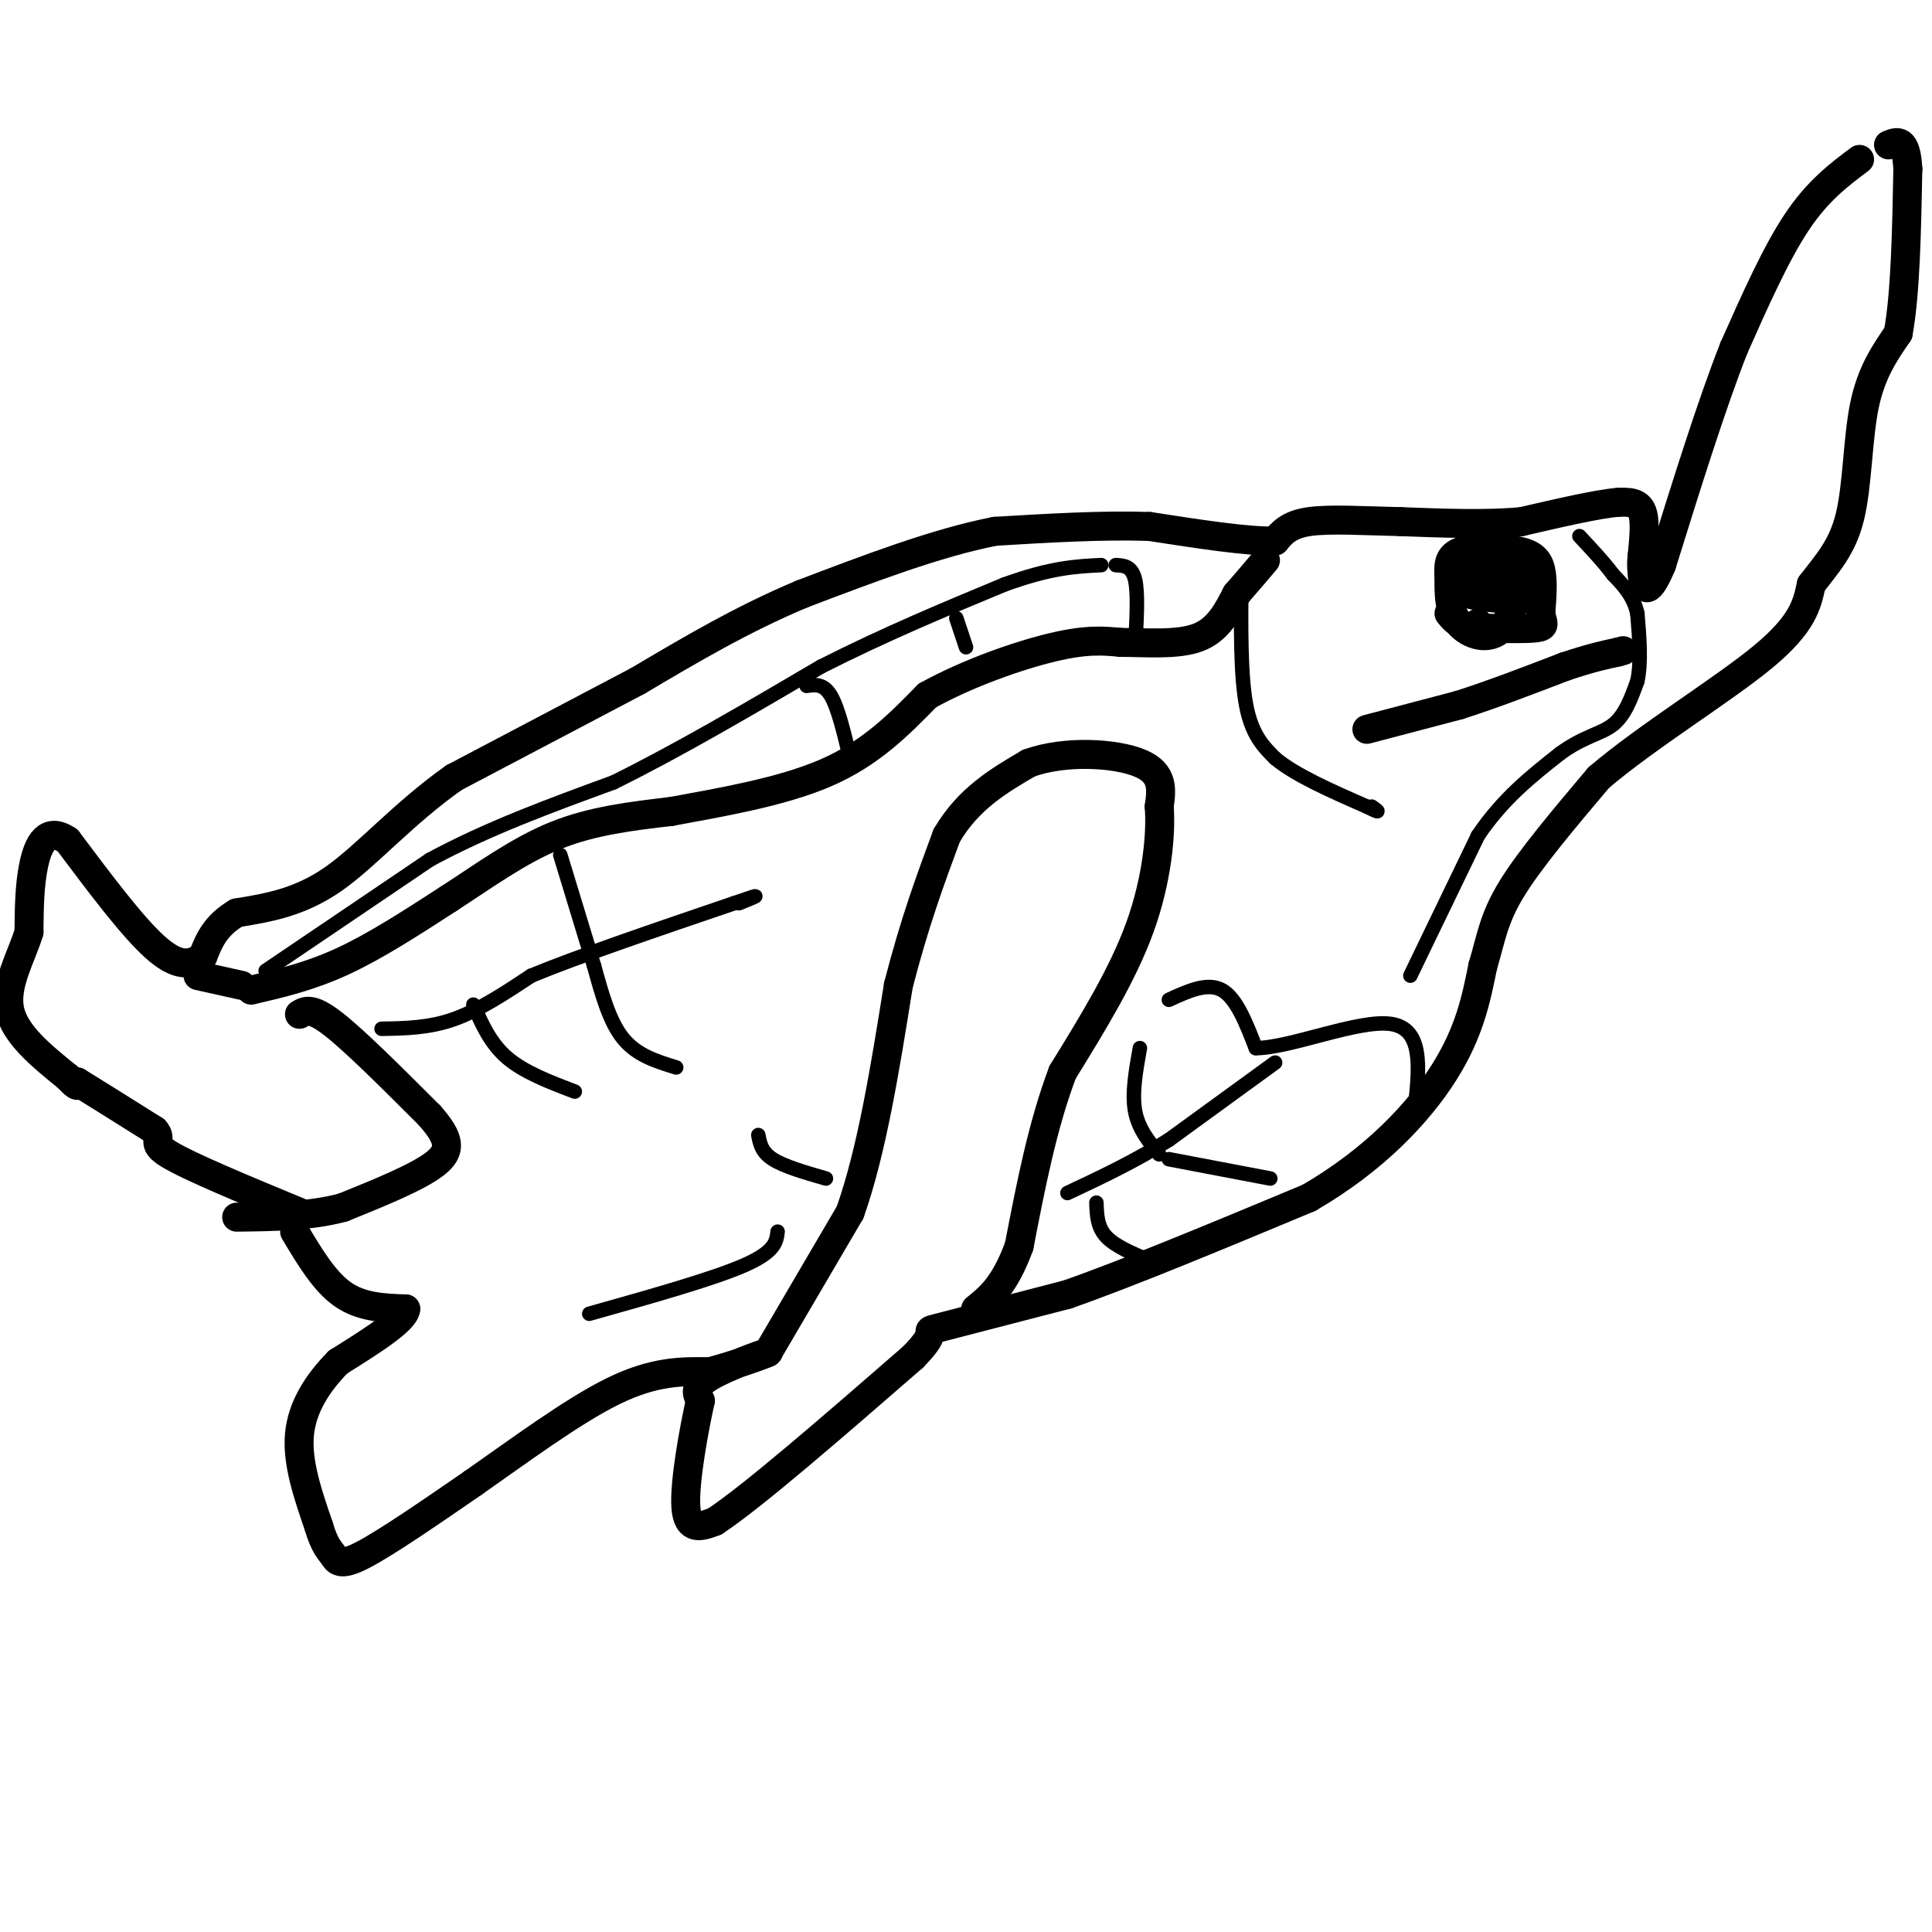 <svg viewBox='0 0 400 400' version='1.1' xmlns='http://www.w3.org/2000/svg' xmlns:xlink='http://www.w3.org/1999/xlink'><g fill='none' stroke='#000000' stroke-width='6' stroke-linecap='round' stroke-linejoin='round'><path d='M385,33c-4.333,3.250 -8.667,6.500 -13,13c-4.333,6.500 -8.667,16.250 -13,26'/><path d='M359,72c-4.667,11.833 -9.833,28.417 -15,45'/><path d='M344,117c-3.222,7.622 -3.778,4.178 -4,2c-0.222,-2.178 -0.111,-3.089 0,-4'/><path d='M340,115c0.222,-2.533 0.778,-6.867 0,-9c-0.778,-2.133 -2.889,-2.067 -5,-2'/><path d='M335,104c-4.167,0.333 -12.083,2.167 -20,4'/><path d='M315,108c-7.500,0.667 -16.250,0.333 -25,0'/><path d='M290,108c-7.800,-0.178 -14.800,-0.622 -19,0c-4.200,0.622 -5.600,2.311 -7,4'/><path d='M264,112c-5.500,0.167 -15.750,-1.417 -26,-3'/><path d='M238,109c-9.667,-0.333 -20.833,0.333 -32,1'/><path d='M206,110c-12.000,2.333 -26.000,7.667 -40,13'/><path d='M166,123c-12.333,5.167 -23.167,11.583 -34,18'/><path d='M132,141c-12.000,6.333 -25.000,13.167 -38,20'/><path d='M94,161c-10.578,7.467 -18.022,16.133 -25,21c-6.978,4.867 -13.489,5.933 -20,7'/><path d='M49,189c-4.500,2.667 -5.750,5.833 -7,9'/><path d='M42,198c-2.511,1.933 -5.289,2.267 -10,-2c-4.711,-4.267 -11.356,-13.133 -18,-22'/><path d='M14,174c-4.311,-2.933 -6.089,0.733 -7,5c-0.911,4.267 -0.956,9.133 -1,14'/><path d='M6,193c-1.578,5.111 -5.022,10.889 -4,16c1.022,5.111 6.511,9.556 12,14'/><path d='M14,223c2.333,2.500 2.167,1.750 2,1'/><path d='M16,224c3.000,1.833 9.500,5.917 16,10'/><path d='M32,234c1.956,2.133 -1.156,2.467 3,5c4.156,2.533 15.578,7.267 27,12'/><path d='M61,255c3.083,5.167 6.167,10.333 10,13c3.833,2.667 8.417,2.833 13,3'/><path d='M84,271c-0.167,2.333 -7.083,6.667 -14,11'/><path d='M70,282c-4.133,4.200 -7.467,9.200 -8,15c-0.533,5.800 1.733,12.400 4,19'/><path d='M66,316c1.214,4.119 2.250,4.917 3,6c0.750,1.083 1.214,2.452 6,0c4.786,-2.452 13.893,-8.726 23,-15'/><path d='M98,307c9.133,-6.378 20.467,-14.822 29,-19c8.533,-4.178 14.267,-4.089 20,-4'/><path d='M147,284c6.500,-1.762 12.750,-4.167 12,-4c-0.750,0.167 -8.500,2.905 -12,5c-3.500,2.095 -2.750,3.548 -2,5'/><path d='M145,290c-1.244,5.533 -3.356,16.867 -3,22c0.356,5.133 3.178,4.067 6,3'/><path d='M148,315c7.833,-5.167 24.417,-19.583 41,-34'/><path d='M189,281c6.289,-6.311 1.511,-5.089 5,-6c3.489,-0.911 15.244,-3.956 27,-7'/><path d='M221,268c12.833,-4.500 31.417,-12.250 50,-20'/><path d='M271,248c13.644,-7.911 22.756,-17.689 28,-26c5.244,-8.311 6.622,-15.156 8,-22'/><path d='M307,200c1.778,-5.956 2.222,-9.844 6,-16c3.778,-6.156 10.889,-14.578 18,-23'/><path d='M331,161c9.911,-8.467 25.689,-18.133 34,-25c8.311,-6.867 9.156,-10.933 10,-15'/><path d='M375,121c3.262,-4.298 6.417,-7.542 8,-14c1.583,-6.458 1.595,-16.131 3,-23c1.405,-6.869 4.202,-10.935 7,-15'/><path d='M393,69c1.500,-8.167 1.750,-21.083 2,-34'/><path d='M395,35c-0.333,-6.500 -2.167,-5.750 -4,-5'/><path d='M318,121c0.000,0.000 -10.000,1.000 -10,1'/><path d='M308,122c-3.644,-0.289 -7.756,-1.511 -8,-3c-0.244,-1.489 3.378,-3.244 7,-5'/><path d='M307,114c3.012,-0.655 7.042,0.208 9,2c1.958,1.792 1.845,4.512 1,6c-0.845,1.488 -2.423,1.744 -4,2'/><path d='M313,124c-3.556,0.044 -10.444,-0.844 -11,-2c-0.556,-1.156 5.222,-2.578 11,-4'/><path d='M313,118c1.762,2.036 0.667,9.125 -2,12c-2.667,2.875 -6.905,1.536 -9,-1c-2.095,-2.536 -2.048,-6.268 -2,-10'/><path d='M300,119c-0.217,-2.644 0.241,-4.255 3,-5c2.759,-0.745 7.820,-0.624 11,0c3.180,0.624 4.480,1.750 5,4c0.520,2.250 0.260,5.625 0,9'/><path d='M319,127c0.356,2.067 1.244,2.733 -1,3c-2.244,0.267 -7.622,0.133 -13,0'/><path d='M305,130c-3.000,-0.500 -4.000,-1.750 -5,-3'/><path d='M306,129c0.000,0.000 0.000,0.000 0,0'/><path d='M283,151c0.000,0.000 19.000,-5.000 19,-5'/><path d='M302,146c6.833,-2.167 14.417,-5.083 22,-8'/><path d='M324,138c5.500,-1.833 8.250,-2.417 11,-3'/><path d='M335,135c1.833,-0.500 0.917,-0.250 0,0'/><path d='M159,280c0.000,0.000 17.000,-29.000 17,-29'/><path d='M176,251c4.500,-12.667 7.250,-29.833 10,-47'/><path d='M186,204c3.333,-13.000 6.667,-22.000 10,-31'/><path d='M196,173c4.500,-7.667 10.750,-11.333 17,-15'/><path d='M213,158c7.578,-2.733 18.022,-2.067 23,0c4.978,2.067 4.489,5.533 4,9'/><path d='M240,167c0.444,5.622 -0.444,15.178 -4,25c-3.556,9.822 -9.778,19.911 -16,30'/><path d='M220,222c-4.167,11.000 -6.583,23.500 -9,36'/><path d='M211,258c-3.000,8.167 -6.000,10.583 -9,13'/><path d='M52,205c6.083,-1.417 12.167,-2.833 19,-6c6.833,-3.167 14.417,-8.083 22,-13'/><path d='M93,186c7.244,-4.689 14.356,-9.911 22,-13c7.644,-3.089 15.822,-4.044 24,-5'/><path d='M139,168c9.911,-1.844 22.689,-3.956 32,-8c9.311,-4.044 15.156,-10.022 21,-16'/><path d='M192,144c8.422,-4.667 18.978,-8.333 26,-10c7.022,-1.667 10.511,-1.333 14,-1'/><path d='M232,133c5.378,0.022 11.822,0.578 16,-1c4.178,-1.578 6.089,-5.289 8,-9'/><path d='M256,123c2.333,-2.667 4.167,-4.833 6,-7'/><path d='M50,204c0.000,0.000 -9.000,-2.000 -9,-2'/><path d='M62,210c1.250,-0.750 2.500,-1.500 7,2c4.500,3.500 12.250,11.250 20,19'/><path d='M89,231c4.178,4.778 4.622,7.222 1,10c-3.622,2.778 -11.311,5.889 -19,9'/><path d='M71,250c-6.833,1.833 -14.417,1.917 -22,2'/></g>
<g fill='none' stroke='#000000' stroke-width='3' stroke-linecap='round' stroke-linejoin='round'><path d='M292,202c0.000,0.000 14.000,-29.000 14,-29'/><path d='M306,173c5.167,-7.667 11.083,-12.333 17,-17'/><path d='M323,156c4.867,-3.578 8.533,-4.022 11,-6c2.467,-1.978 3.733,-5.489 5,-9'/><path d='M339,141c0.833,-3.833 0.417,-8.917 0,-14'/><path d='M339,127c-0.833,-3.667 -2.917,-5.833 -5,-8'/><path d='M334,119c-2.000,-2.667 -4.500,-5.333 -7,-8'/><path d='M257,120c-0.083,9.917 -0.167,19.833 1,26c1.167,6.167 3.583,8.583 6,11'/><path d='M264,157c4.167,3.500 11.583,6.750 19,10'/><path d='M283,167c3.333,1.667 2.167,0.833 1,0'/><path d='M123,200c1.583,5.750 3.167,11.500 6,15c2.833,3.500 6.917,4.750 11,6'/><path d='M98,208c1.750,4.000 3.500,8.000 7,11c3.500,3.000 8.750,5.000 14,7'/><path d='M79,213c4.917,-0.083 9.833,-0.167 15,-2c5.167,-1.833 10.583,-5.417 16,-9'/><path d='M110,202c9.667,-4.000 25.833,-9.500 42,-15'/><path d='M152,187c7.167,-2.500 4.083,-1.250 1,0'/><path d='M116,177c0.000,0.000 7.000,23.000 7,23'/><path d='M167,142c1.750,-0.250 3.500,-0.500 5,2c1.500,2.500 2.750,7.750 4,13'/><path d='M198,128c0.000,0.000 2.000,6.000 2,6'/><path d='M231,117c1.667,0.083 3.333,0.167 4,3c0.667,2.833 0.333,8.417 0,14'/><path d='M55,201c0.000,0.000 34.000,-23.000 34,-23'/><path d='M89,178c12.000,-6.500 25.000,-11.250 38,-16'/><path d='M127,162c13.500,-6.667 28.250,-15.333 43,-24'/><path d='M170,138c13.500,-6.833 25.750,-11.917 38,-17'/><path d='M208,121c9.667,-3.500 14.833,-3.750 20,-4'/><path d='M242,207c4.000,-1.833 8.000,-3.667 11,-2c3.000,1.667 5.000,6.833 7,12'/><path d='M260,217c7.089,0.000 21.311,-6.000 28,-5c6.689,1.000 5.844,9.000 5,17'/><path d='M293,229c0.667,3.000 -0.167,2.000 -1,1'/><path d='M264,220c0.000,0.000 -22.000,16.000 -22,16'/><path d='M242,236c-7.167,4.500 -14.083,7.750 -21,11'/><path d='M227,249c0.083,2.500 0.167,5.000 2,7c1.833,2.000 5.417,3.500 9,5'/><path d='M242,240c0.000,0.000 21.000,4.000 21,4'/><path d='M236,217c-0.833,4.667 -1.667,9.333 -1,13c0.667,3.667 2.833,6.333 5,9'/><path d='M157,235c0.333,1.750 0.667,3.500 3,5c2.333,1.500 6.667,2.750 11,4'/><path d='M122,272c12.750,-3.583 25.500,-7.167 32,-10c6.500,-2.833 6.750,-4.917 7,-7'/></g>
</svg>